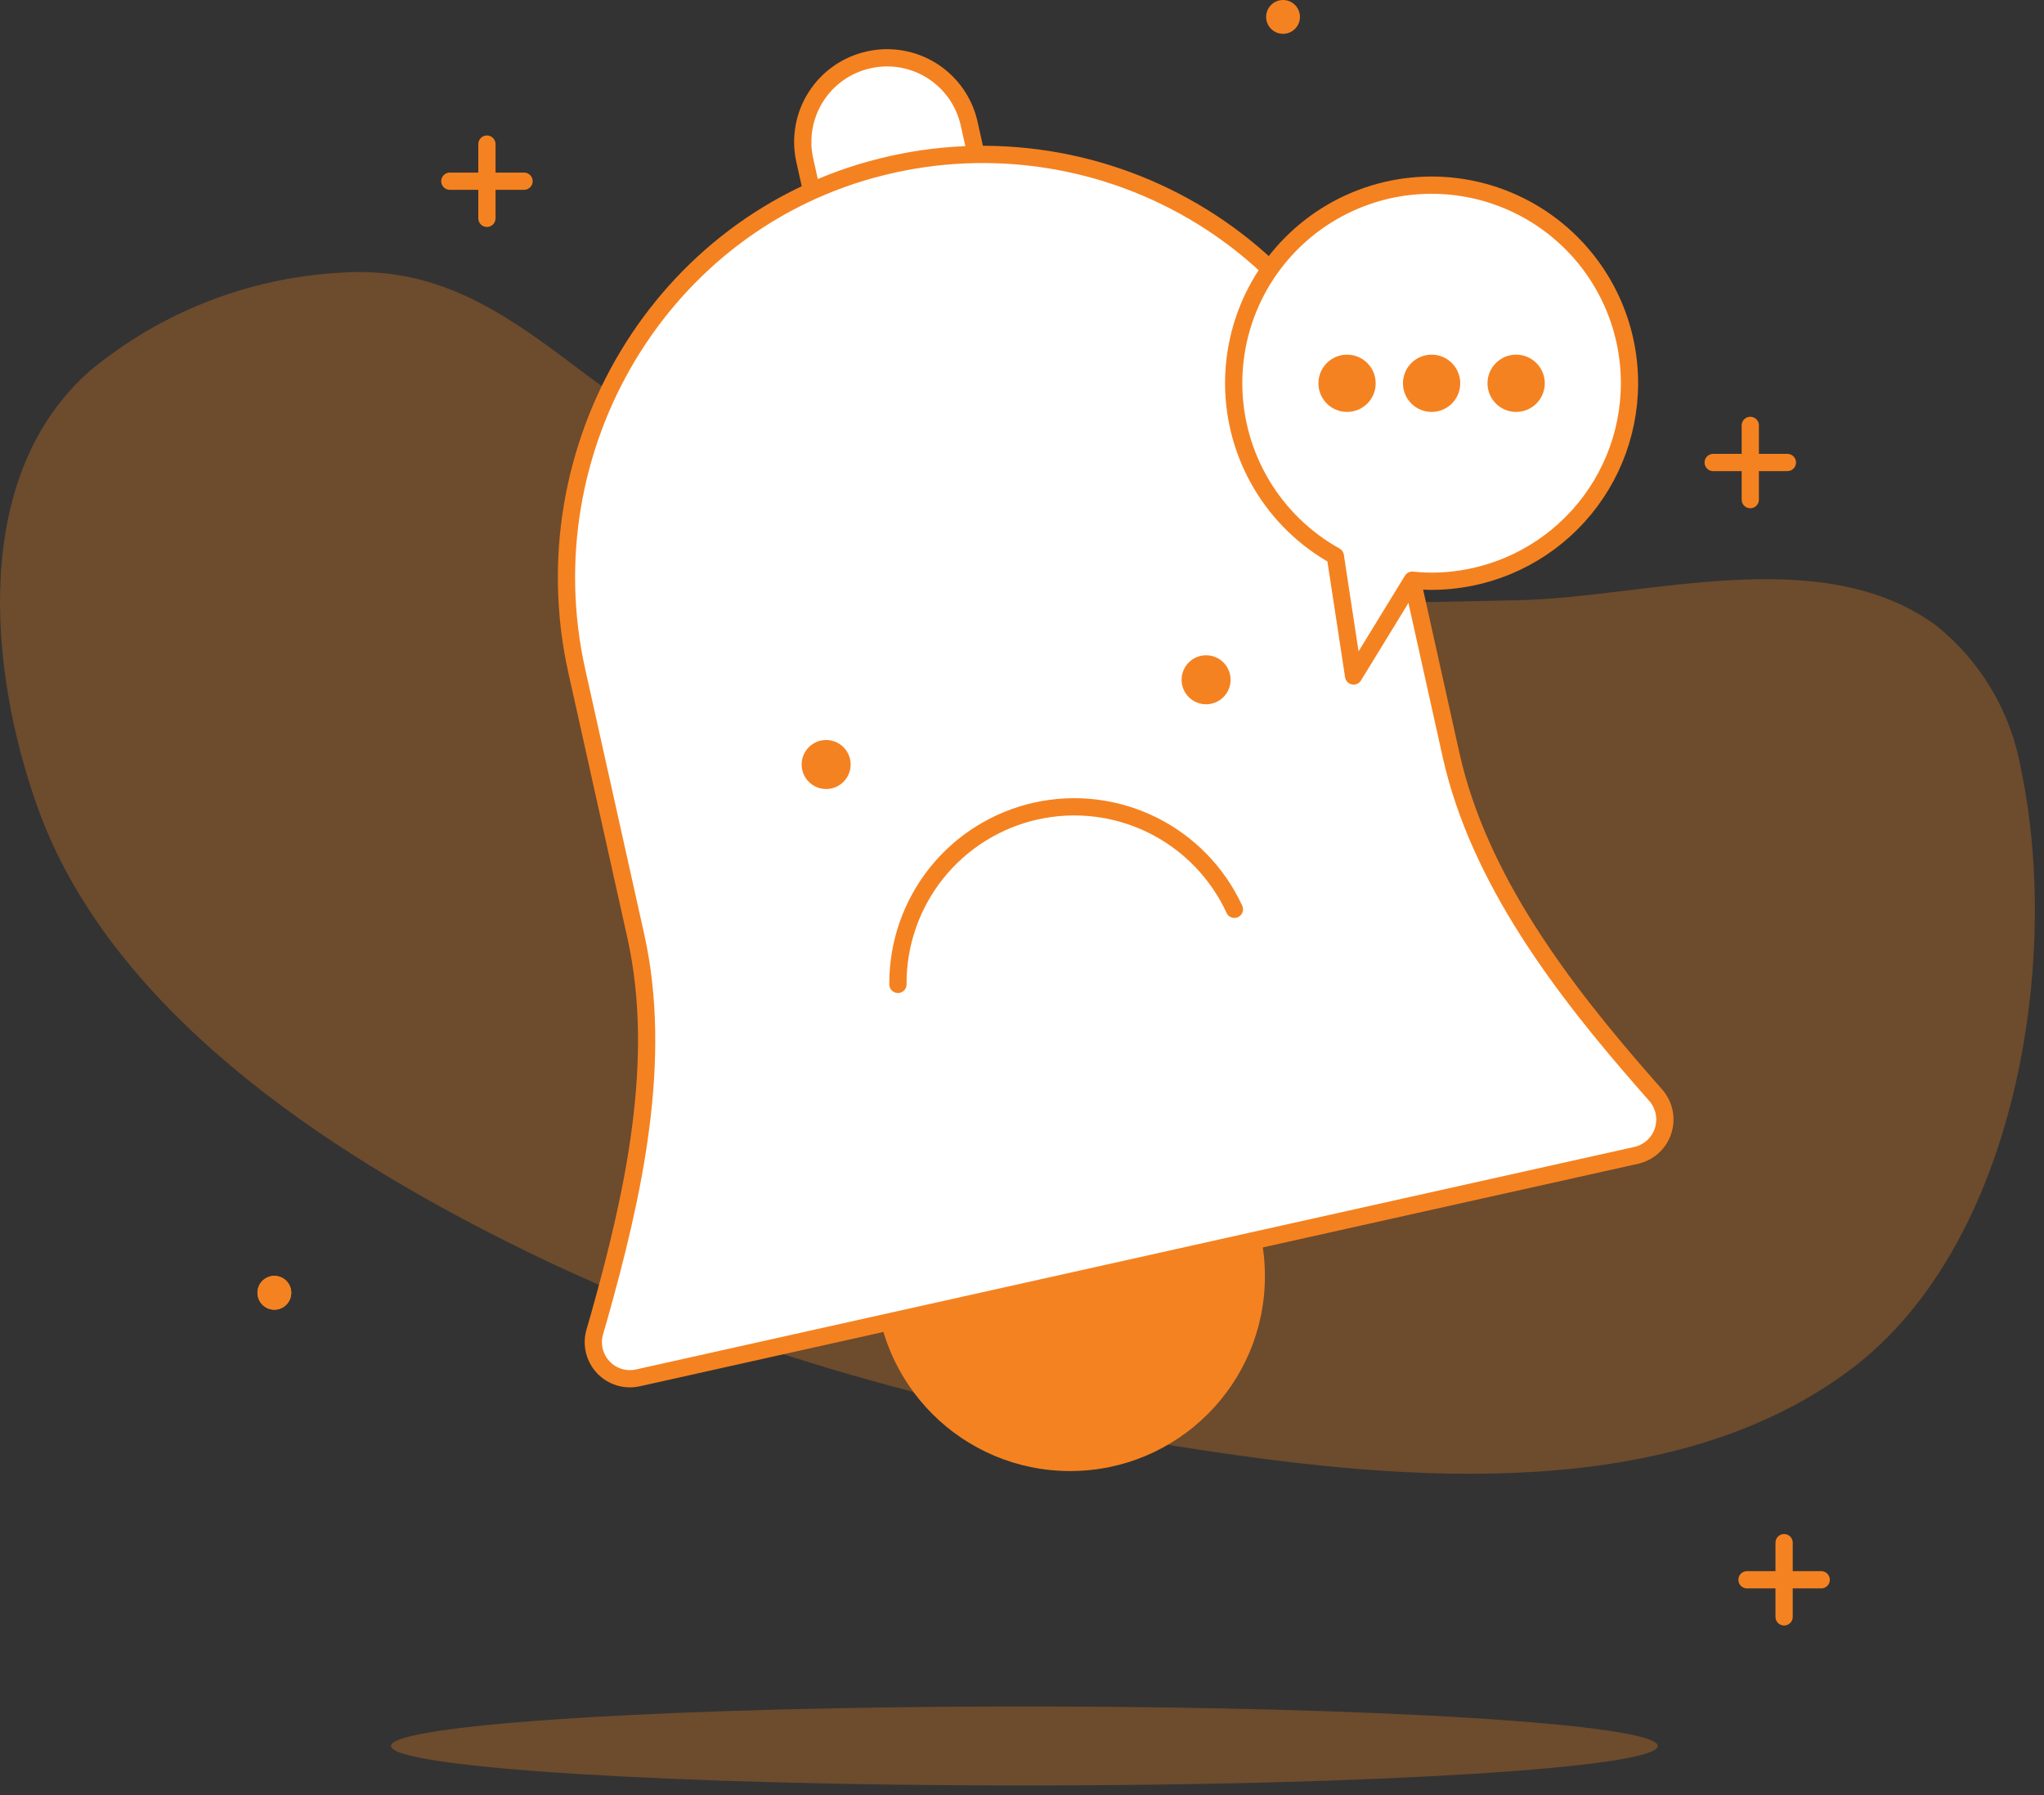 <svg width="205" height="180" viewBox="0 0 205 180" fill="none" xmlns="http://www.w3.org/2000/svg">
<rect x="0" y="0" width="205" height="180" fill="#333333" stroke="none"/>
<path d="M27.516 131.326C28.453 131.326 29.212 130.567 29.212 129.63C29.212 128.694 28.453 127.935 27.516 127.935C26.58 127.935 25.82 128.694 25.82 129.63C25.82 130.567 26.58 131.326 27.516 131.326Z" fill="#F58220"/>
<path d="M137.489 60.446C123.005 60.446 108.261 59.858 94.469 56.016C80.937 52.261 68.512 44.976 57.437 36.548C50.186 31.062 43.593 26.684 34.179 27.342C24.97 27.84 16.163 31.279 9.053 37.154C-2.922 47.641 -1.123 67.074 3.671 80.675C10.87 101.216 32.778 115.527 51.398 124.786C72.907 135.532 96.546 141.779 120.236 145.361C141.002 148.528 167.686 150.812 185.683 137.262C202.209 124.786 206.743 96.336 202.694 77.128C201.711 71.454 198.69 66.333 194.197 62.73C182.586 54.234 165.263 59.91 152.216 60.187C147.37 60.29 142.438 60.411 137.489 60.446Z" fill="#F58220" fill-opacity="0.3"/>
<path d="M107.327 147.506C118.117 147.506 126.864 138.759 126.864 127.969C126.864 117.179 118.117 108.432 107.327 108.432C96.537 108.432 87.79 117.179 87.79 127.969C87.79 138.759 96.537 147.506 107.327 147.506Z" fill="#F58220"/>
<path d="M87.138 5.998C88.218 5.757 89.335 5.731 90.425 5.922C91.516 6.113 92.558 6.517 93.492 7.11C94.426 7.704 95.234 8.475 95.87 9.381C96.506 10.287 96.957 11.309 97.198 12.389L100.32 26.391L83.835 30.067L80.713 16.065C80.472 14.982 80.446 13.862 80.639 12.769C80.831 11.676 81.238 10.632 81.835 9.697C82.431 8.761 83.207 7.953 84.118 7.318C85.028 6.684 86.054 6.235 87.138 5.998Z" fill="white" stroke="#F58220" stroke-width="1.73" stroke-linecap="round" stroke-linejoin="round"/>
<path d="M164.156 115.839L63.978 138.162C63.356 138.302 62.708 138.277 62.098 138.09C61.489 137.902 60.938 137.56 60.502 137.095C60.065 136.63 59.757 136.06 59.608 135.44C59.459 134.82 59.474 134.171 59.652 133.559L60.067 132.123C63.528 119.853 66.539 106.338 63.771 93.879L57.852 67.299C52.868 44.958 66.263 22.202 88.482 16.717C93.9 15.371 99.532 15.124 105.048 15.988C110.563 16.852 115.85 18.811 120.597 21.749C125.344 24.687 129.455 28.544 132.689 33.095C135.923 37.645 138.214 42.797 139.427 48.246L145.536 75.726C148.322 88.186 156.732 99.192 165.142 108.778L166.129 109.903C166.528 110.385 166.798 110.96 166.914 111.575C167.029 112.19 166.986 112.824 166.789 113.418C166.592 114.012 166.246 114.546 165.786 114.969C165.325 115.393 164.764 115.692 164.156 115.839Z" fill="white" stroke="#F58220" stroke-width="1.73" stroke-linecap="round" stroke-linejoin="round"/>
<path d="M90.057 98.707C90.03 94.665 91.388 90.735 93.905 87.573C96.422 84.41 99.947 82.206 103.892 81.326C107.837 80.446 111.964 80.944 115.587 82.736C119.209 84.529 122.108 87.509 123.802 91.179" stroke="#F58220" stroke-width="1.73" stroke-linecap="round" stroke-linejoin="round"/>
<path d="M120.963 70.621C122.32 70.621 123.42 69.521 123.42 68.164C123.42 66.806 122.32 65.706 120.963 65.706C119.606 65.706 118.505 66.806 118.505 68.164C118.505 69.521 119.606 70.621 120.963 70.621Z" fill="#F58220"/>
<path d="M82.857 79.118C84.214 79.118 85.314 78.018 85.314 76.661C85.314 75.303 84.214 74.203 82.857 74.203C81.5 74.203 80.4 75.303 80.4 76.661C80.4 78.018 81.5 79.118 82.857 79.118Z" fill="#F58220"/>
<path d="M128.681 3.392C129.617 3.392 130.377 2.632 130.377 1.696C130.377 0.759 129.617 0 128.681 0C127.744 0 126.985 0.759 126.985 1.696C126.985 2.632 127.744 3.392 128.681 3.392Z" fill="#F58220"/>
<path d="M27.516 131.326C28.453 131.326 29.212 130.567 29.212 129.63C29.212 128.694 28.453 127.935 27.516 127.935C26.58 127.935 25.82 128.694 25.82 129.63C25.82 130.567 26.58 131.326 27.516 131.326Z" fill="#F58220"/>
<path d="M175.542 42.657V50.098" stroke="#F58220" stroke-width="1.73" stroke-linecap="round" stroke-linejoin="round"/>
<path d="M171.822 46.377H179.263" stroke="#F58220" stroke-width="1.73" stroke-linecap="round" stroke-linejoin="round"/>
<path d="M178.935 154.688V162.129" stroke="#F58220" stroke-width="1.73" stroke-linecap="round" stroke-linejoin="round"/>
<path d="M175.213 158.409H182.654" stroke="#F58220" stroke-width="1.73" stroke-linecap="round" stroke-linejoin="round"/>
<path d="M48.835 14.45V21.891" stroke="#F58220" stroke-width="1.73" stroke-linecap="round" stroke-linejoin="round"/>
<path d="M45.116 18.17H52.557" stroke="#F58220" stroke-width="1.73" stroke-linecap="round" stroke-linejoin="round"/>
<path d="M102.74 179.036C137.825 179.036 166.267 177.262 166.267 175.073C166.267 172.885 137.825 171.111 102.74 171.111C67.656 171.111 39.214 172.885 39.214 175.073C39.214 177.262 67.656 179.036 102.74 179.036Z" fill="#F58220" fill-opacity="0.3"/>
<path d="M163.428 38.434C163.424 43.697 161.331 48.743 157.61 52.464C153.888 56.185 148.842 58.278 143.58 58.283C142.932 58.282 142.285 58.248 141.641 58.179L135.758 67.783L133.923 55.756C130.867 54.054 128.314 51.574 126.524 48.568C124.735 45.561 123.771 42.135 123.732 38.637C123.693 35.138 124.579 31.691 126.301 28.646C128.023 25.6 130.52 23.064 133.538 21.293C136.556 19.523 139.988 18.582 143.487 18.566C146.986 18.55 150.427 19.459 153.461 21.2C156.495 22.942 159.015 25.455 160.766 28.485C162.516 31.514 163.435 34.953 163.428 38.451V38.434Z" fill="white" stroke="#F58220" stroke-width="1.73" stroke-linecap="round" stroke-linejoin="round"/>
<path d="M135.101 40.441C136.21 40.441 137.108 39.543 137.108 38.434C137.108 37.325 136.21 36.427 135.101 36.427C133.992 36.427 133.094 37.325 133.094 38.434C133.094 39.543 133.992 40.441 135.101 40.441Z" fill="#F58220" stroke="#F58220" stroke-width="1.73" stroke-miterlimit="10"/>
<path d="M143.58 40.441C144.689 40.441 145.587 39.543 145.587 38.434C145.587 37.325 144.689 36.427 143.58 36.427C142.471 36.427 141.573 37.325 141.573 38.434C141.573 39.543 142.471 40.441 143.58 40.441Z" fill="#F58220" stroke="#F58220" stroke-width="1.73" stroke-miterlimit="10"/>
<path d="M152.059 40.441C153.168 40.441 154.066 39.543 154.066 38.434C154.066 37.325 153.168 36.427 152.059 36.427C150.95 36.427 150.052 37.325 150.052 38.434C150.052 39.543 150.95 40.441 152.059 40.441Z" fill="#F58220" stroke="#F58220" stroke-width="1.73" stroke-miterlimit="10"/>
</svg>
